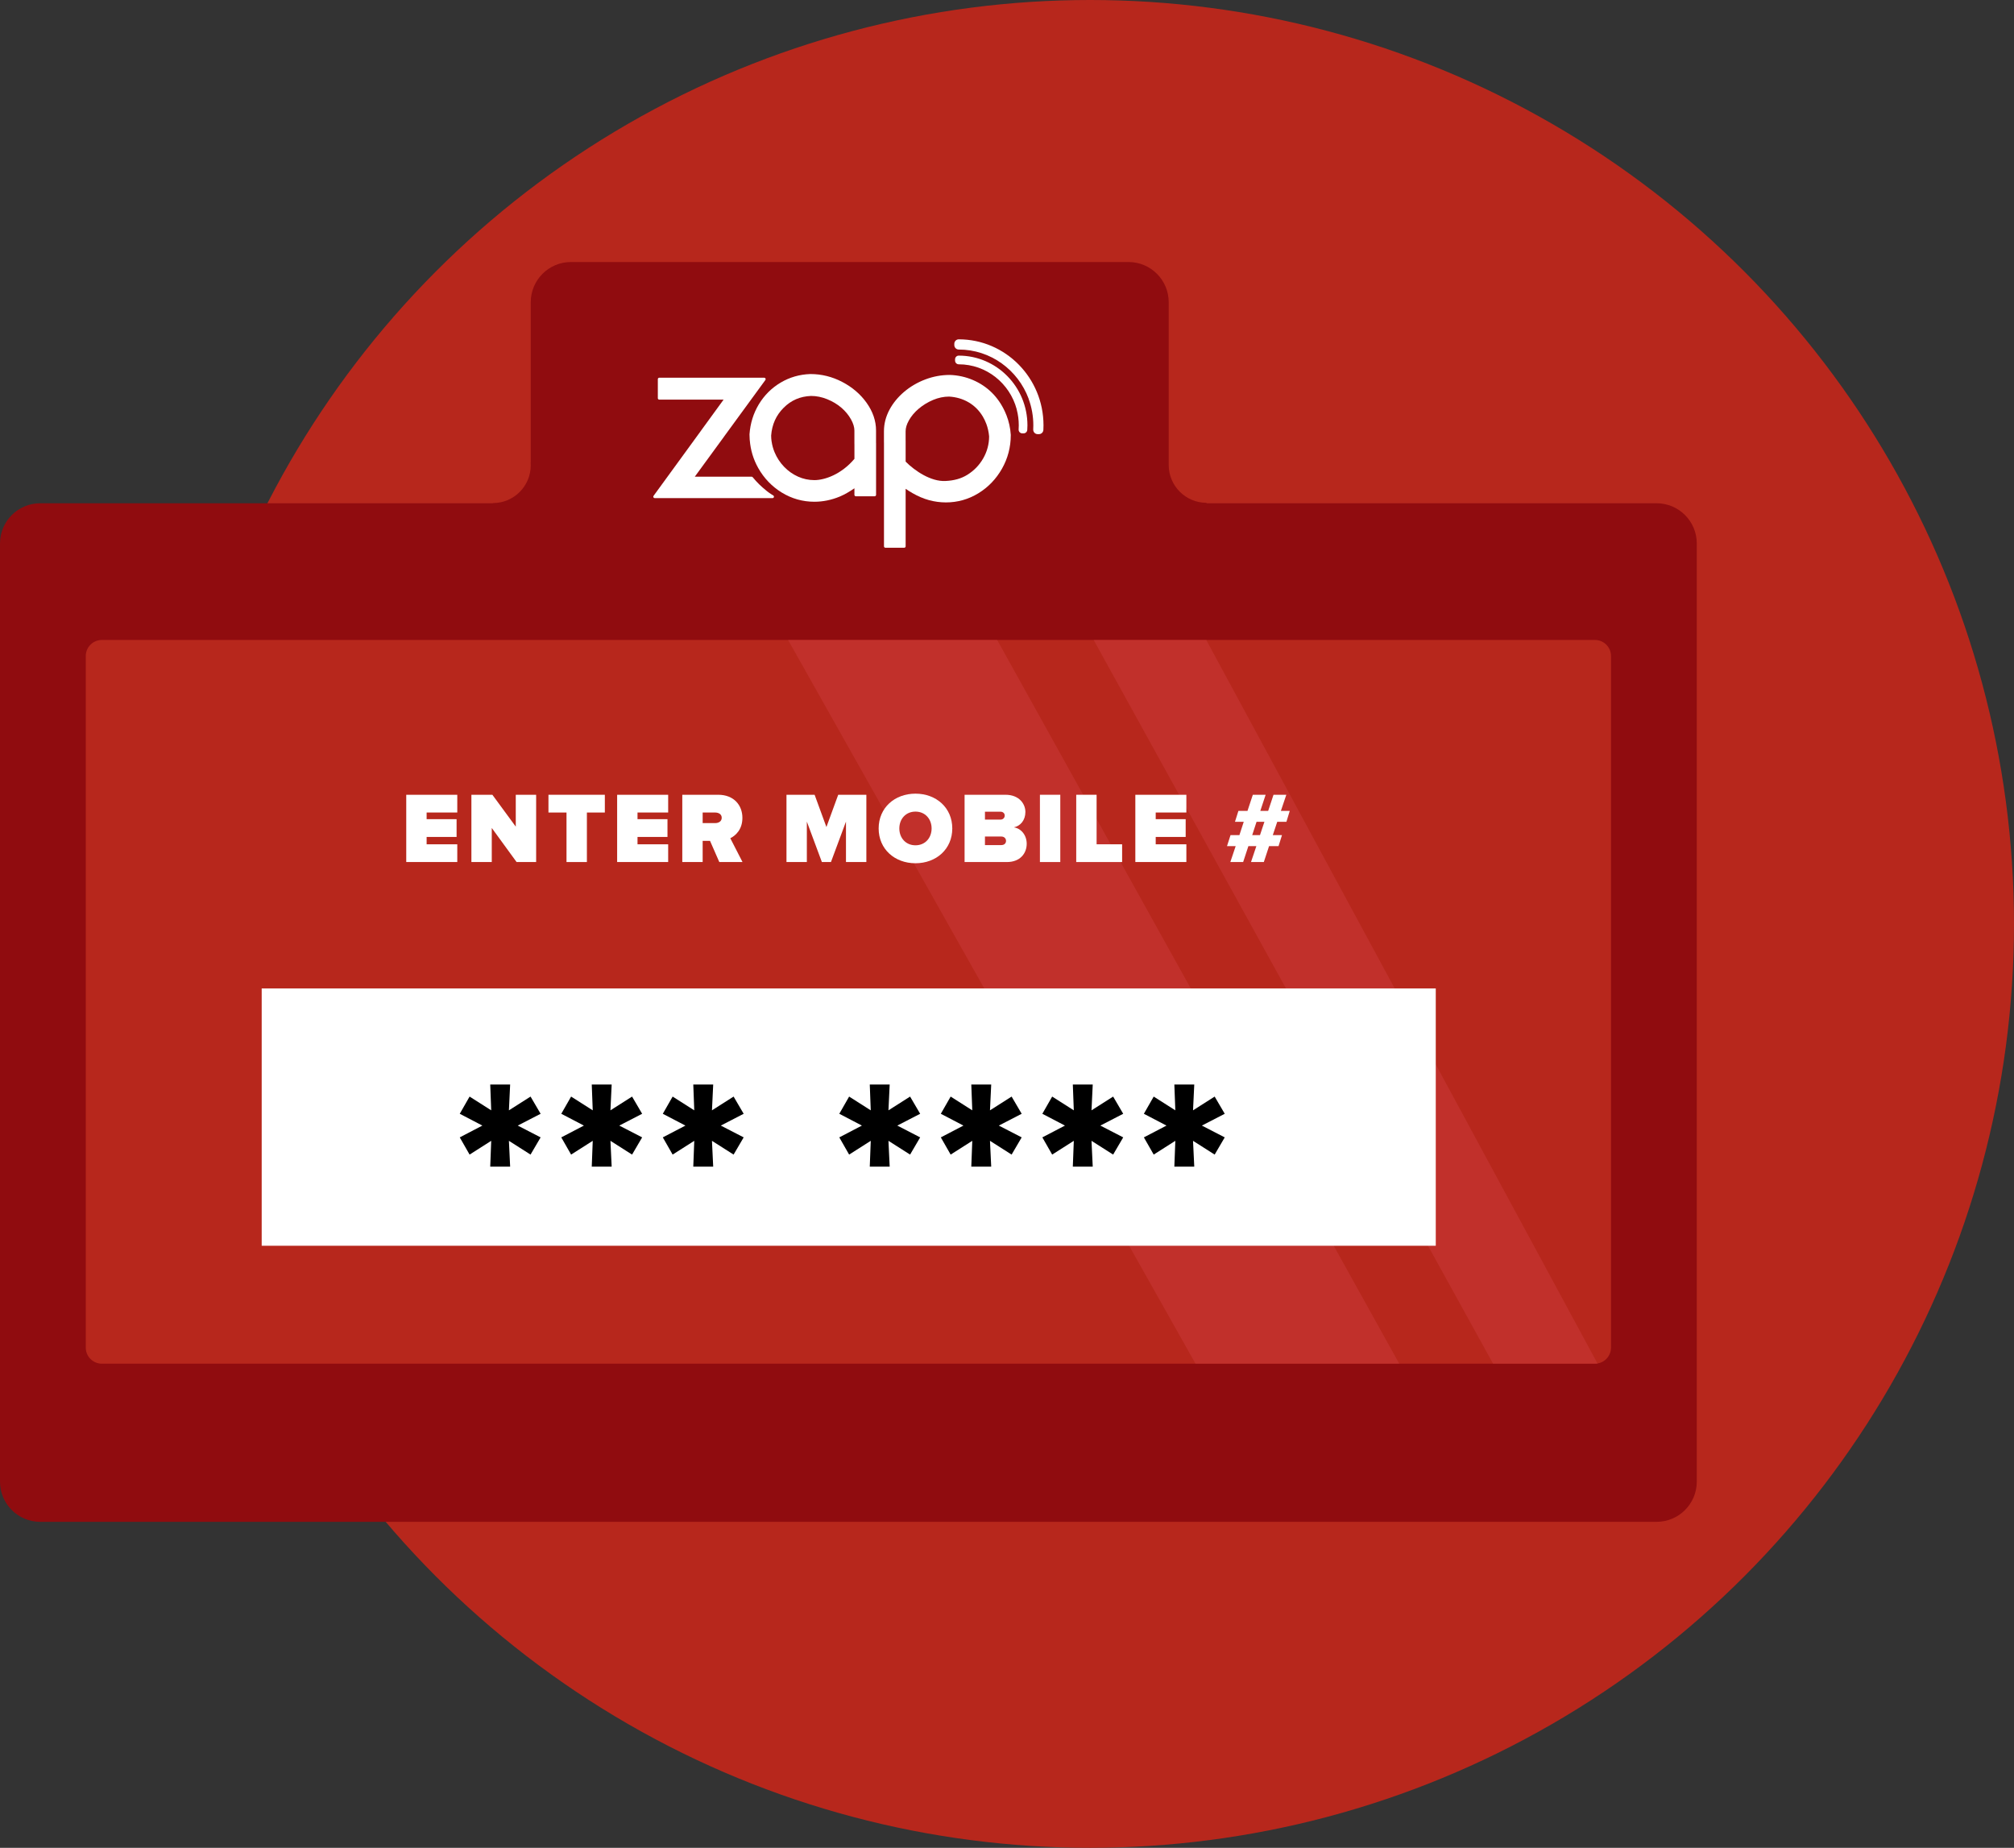 <?xml version="1.0" encoding="utf-8"?>
<!-- Generator: Adobe Illustrator 17.0.0, SVG Export Plug-In . SVG Version: 6.00 Build 0)  -->
<!DOCTYPE svg PUBLIC "-//W3C//DTD SVG 1.1//EN" "http://www.w3.org/Graphics/SVG/1.1/DTD/svg11.dtd">
<svg version="1.1" id="Layer_1" xmlns="http://www.w3.org/2000/svg" xmlns:xlink="http://www.w3.org/1999/xlink" x="0px" y="0px"
	 width="250.447px" height="229.787px" viewBox="0 0 250.447 229.787" enableBackground="new 0 0 250.447 229.787"
	 xml:space="preserve">
<rect x="0" y="0" width="250.447" height="229.787" fill="#333333" stroke="none"/>
<circle fill="#B7271C" cx="135.553" cy="114.894" r="114.894"/>
<g id="bcI3E7.tif_1_">
</g>
<path fill="#900C0F" d="M206,62.583h-55.964v-0.056c-2.597,0-4.703-2.106-4.703-4.703V37.583c0-2.761-2.239-5-5-5H71
	c-2.761,0-5,2.239-5,5v19.902h-0.015C65.995,57.608,66,57.732,66,57.857c0,2.597-2.106,4.703-4.703,4.703l0.002,0.023H5
	c-2.761,0-5,2.239-5,5V184.25c0,2.761,2.239,5,5,5h201c2.761,0,5-2.239,5-5V67.583C211,64.822,208.761,62.583,206,62.583z"/>
<path fill="#B7271C" d="M200.333,167.583c0,1.105-0.895,2-2,2H12.667c-1.105,0-2-0.895-2-2v-86c0-1.105,0.895-2,2-2h185.667
	c1.105,0,2,0.895,2,2V167.583z"/>
<polygon opacity="0.4" fill="#D04042" points="98,79.583 148.667,169.583 174,169.583 124,79.583 "/>
<polygon opacity="0.4" fill="#D04042" points="136,79.583 185.67,169.583 198.667,169.583 150.002,79.583 "/>
<g>
	<path fill="#FFFFFF" d="M96.158,61.615c-0.005-0.003-0.474-0.284-0.797-0.546c-0.767-0.625-1.211-1.061-1.762-1.727
		c-0.034-0.04-0.083-0.064-0.136-0.064h-7.062l3.655-5.004c0.003-0.004,0.002-0.008,0.005-0.013l5.119-7.009
		c0.039-0.053,0.045-0.124,0.015-0.183c-0.03-0.059-0.09-0.096-0.157-0.096H81.98c-0.097,0-0.176,0.079-0.176,0.176v2.37
		c0,0.097,0.079,0.176,0.176,0.176h8.002l-2.792,3.835c-0.003,0.004-0.003,0.009-0.005,0.013l-5.914,8.121
		c-0.039,0.053-0.044,0.124-0.015,0.183c0.03,0.059,0.09,0.096,0.157,0.096h14.655c0.079,0,0.149-0.053,0.169-0.129
		C96.258,61.736,96.226,61.655,96.158,61.615z"/>
	<path fill="#FFFFFF" d="M125.152,51.621c-0.003-0.006-0.008-0.011-0.011-0.017c-0.054-0.138-0.11-0.275-0.172-0.41
		c-0.413-0.906-0.96-1.701-1.627-2.363c-0.671-0.664-1.468-1.195-2.368-1.579c-0.898-0.382-1.856-0.593-2.846-0.626
		c-0.002,0-0.023,0-0.025,0c-1.044,0-2.071,0.19-3.053,0.565c-0.974,0.372-1.855,0.888-2.619,1.536
		c-0.771,0.655-1.385,1.405-1.824,2.229c-0.454,0.851-0.684,1.746-0.684,2.662v1.399c0,0.007,0.003,0.013,0.004,0.02v12.902
		c0,0.097,0.079,0.176,0.176,0.176h2.34c0.097,0,0.176-0.079,0.176-0.176v-7.154c0.274,0.189,0.554,0.365,0.834,0.527
		c0.7,0.402,1.398,0.699,2.077,0.885c0.686,0.186,1.392,0.281,2.099,0.281c1.449,0,2.809-0.384,4.043-1.142
		c1.221-0.75,2.207-1.779,2.93-3.056c0.724-1.278,1.091-2.681,1.091-4.175l-0.002-0.044
		C125.639,53.226,125.457,52.405,125.152,51.621z M112.616,54.779v-1.151c0-0.415,0.138-0.87,0.409-1.354
		c0.292-0.52,0.701-1.007,1.217-1.447c0.527-0.447,1.134-0.817,1.805-1.099c0.644-0.27,1.312-0.408,1.972-0.411
		c0.898,0.052,1.718,0.294,2.438,0.719c0.719,0.423,1.308,1.012,1.752,1.75c0.169,0.283,0.315,0.586,0.433,0.902
		c0.002,0.005,0.006,0.008,0.008,0.013c0.185,0.498,0.303,1.032,0.35,1.57c-0.003,0.96-0.247,1.873-0.724,2.713
		c-0.484,0.851-1.153,1.545-1.988,2.062c-0.764,0.473-1.629,0.717-2.724,0.768c-1.798,0.09-3.792-1.249-4.945-2.41v-2.608
		C112.62,54.79,112.617,54.785,112.616,54.779z"/>
	<path fill="#FFFFFF" d="M108.939,53.537c0-1.19-0.396-2.351-1.177-3.449c-0.756-1.064-1.772-1.935-3.02-2.588
		c-1.249-0.654-2.579-0.985-3.953-0.985c-0.002,0-0.023,0-0.025,0c-1.331,0.043-2.575,0.402-3.698,1.07
		c-1.118,0.666-2.028,1.573-2.704,2.695c-0.673,1.118-1.062,2.365-1.158,3.716l-0.001,0.046c0,0.199,0.008,0.41,0.027,0.665
		c0.001,0.01,0.005,0.018,0.007,0.027c0.096,1.234,0.45,2.402,1.053,3.471c0.718,1.272,1.705,2.298,2.931,3.049
		c1.237,0.757,2.6,1.141,4.049,1.141c1.073,0,2.142-0.22,3.177-0.653c0.545-0.229,1.176-0.586,1.803-1.021v0.817
		c0,0.097,0.079,0.176,0.176,0.176h2.34c0.097,0,0.176-0.079,0.176-0.176V55.11c0-0.006-0.003-0.012-0.004-0.019V53.537z
		 M95.957,54.922c-0.001-0.006-0.004-0.012-0.006-0.018c-0.002-0.007-0.001-0.015-0.004-0.021c-0.034-0.241-0.051-0.486-0.053-0.716
		c0.106-1.387,0.616-2.518,1.557-3.46c0.935-0.935,2.052-1.416,3.406-1.469c0.674,0.001,1.35,0.138,2.009,0.407
		c0.677,0.276,1.273,0.634,1.771,1.065c0.494,0.427,0.895,0.914,1.192,1.449c0.277,0.501,0.418,0.965,0.418,1.38v1.686
		c0,0.007,0.003,0.014,0.004,0.021v1.815c-1.649,1.951-3.71,2.645-4.981,2.645c-0.706,0-1.39-0.145-2.032-0.433
		c-0.65-0.292-1.234-0.705-1.736-1.228c-0.506-0.527-0.904-1.137-1.184-1.811C96.143,55.811,96.021,55.37,95.957,54.922z"/>
	<path fill="#FFFFFF" d="M119.222,42.197c-0.303,0-0.551,0.25-0.551,0.557v0.156c0,0.307,0.247,0.557,0.551,0.557
		c3.975,0,7.373,2.549,8.694,6.121c0.002,0.009-0.001,0.018,0.002,0.027c0.384,1.048,0.579,2.15,0.579,3.275
		c0,0.164-0.004,0.336-0.013,0.513c-0.008,0.15,0.046,0.3,0.149,0.411c0.103,0.111,0.249,0.174,0.401,0.174h0.008h0.147h0.008
		c0.293,0,0.535-0.231,0.55-0.527c0.01-0.196,0.015-0.388,0.015-0.57C129.763,46.993,125.034,42.197,119.222,42.197z"/>
	<path fill="#FFFFFF" d="M119.222,44.224c-0.252,0-0.457,0.207-0.457,0.462v0.157c0,0.254,0.205,0.461,0.457,0.461
		c3.438,0,6.34,2.369,7.207,5.583c0,0.015,0.001,0.029,0.005,0.044c0.169,0.64,0.254,1.299,0.254,1.958
		c0,0.152-0.006,0.314-0.018,0.51c-0.009,0.126,0.035,0.252,0.121,0.346c0.087,0.093,0.209,0.147,0.334,0.147h0.008h0.147h0.008
		c0.24,0,0.44-0.19,0.456-0.432c0.014-0.217,0.021-0.398,0.021-0.571C127.765,48.111,123.933,44.224,119.222,44.224z"/>
</g>
<rect x="32.542" y="122.917" fill="#FFFFFF" width="146" height="32"/>
<g>
	<path d="M60.962,145.077l0.122-3.209l-2.689,1.712l-1.223-2.14l2.812-1.467l-2.812-1.468l1.223-2.139l2.689,1.711l-0.122-3.209
		h2.476l-0.153,3.209l2.69-1.711l1.253,2.139l-2.843,1.468l2.843,1.467l-1.253,2.14l-2.69-1.712l0.153,3.209H60.962z"/>
	<path d="M73.587,145.077l0.122-3.209l-2.689,1.712l-1.223-2.14l2.812-1.467l-2.812-1.468l1.223-2.139l2.689,1.711l-0.122-3.209
		h2.476l-0.153,3.209l2.69-1.711l1.253,2.139l-2.843,1.468l2.843,1.467l-1.253,2.14l-2.69-1.712l0.153,3.209H73.587z"/>
	<path d="M86.212,145.077l0.122-3.209l-2.689,1.712l-1.223-2.14l2.812-1.467l-2.812-1.468l1.223-2.139l2.689,1.711l-0.122-3.209
		h2.476l-0.153,3.209l2.69-1.711l1.253,2.139l-2.843,1.468l2.843,1.467l-1.253,2.14l-2.69-1.712l0.153,3.209H86.212z"/>
	<path d="M108.159,145.077l0.122-3.209l-2.689,1.712l-1.223-2.14l2.812-1.467l-2.812-1.468l1.223-2.139l2.689,1.711l-0.122-3.209
		h2.476l-0.153,3.209l2.69-1.711l1.253,2.139l-2.843,1.468l2.843,1.467l-1.253,2.14l-2.69-1.712l0.153,3.209H108.159z"/>
	<path d="M120.784,145.077l0.122-3.209l-2.689,1.712l-1.223-2.14l2.812-1.467l-2.812-1.468l1.223-2.139l2.689,1.711l-0.122-3.209
		h2.476l-0.153,3.209l2.69-1.711l1.253,2.139l-2.843,1.468l2.843,1.467l-1.253,2.14l-2.69-1.712l0.153,3.209H120.784z"/>
	<path d="M133.409,145.077l0.122-3.209l-2.689,1.712l-1.223-2.14l2.812-1.467l-2.812-1.468l1.223-2.139l2.689,1.711l-0.122-3.209
		h2.476l-0.153,3.209l2.69-1.711l1.253,2.139l-2.843,1.468l2.843,1.467l-1.253,2.14l-2.69-1.712l0.153,3.209H133.409z"/>
	<path d="M146.034,145.077l0.122-3.209l-2.689,1.712l-1.223-2.14l2.812-1.467l-2.812-1.468l1.223-2.139l2.689,1.711l-0.122-3.209
		h2.476l-0.153,3.209l2.69-1.711l1.253,2.139l-2.843,1.468l2.843,1.467l-1.253,2.14l-2.69-1.712l0.153,3.209H146.034z"/>
</g>
<g>
	<path fill="#FFFFFF" d="M50.518,107.2v-8.366h6.346v2.208h-3.812v0.827h3.726v2.208h-3.726v0.916h3.812v2.207H50.518z"/>
	<path fill="#FFFFFF" d="M64.239,107.2l-3.086-4.239v4.239H58.62v-8.366h2.608l2.91,3.964v-3.964h2.533v8.366H64.239z"/>
	<path fill="#FFFFFF" d="M70.447,107.2v-6.158h-2.245v-2.208h7.012v2.208h-2.232v6.158H70.447z"/>
	<path fill="#FFFFFF" d="M76.743,107.2v-8.366h6.346v2.208h-3.812v0.827h3.726v2.208h-3.726v0.916h3.812v2.207H76.743z"/>
	<path fill="#FFFFFF" d="M89.447,107.2l-1.153-2.634h-0.916v2.634h-2.533v-8.366h4.465c1.957,0,3.01,1.305,3.01,2.872
		c0,1.442-0.84,2.208-1.505,2.534l1.518,2.96H89.447z M89.748,101.694c0-0.452-0.401-0.652-0.827-0.652h-1.543v1.316h1.543
		C89.347,102.358,89.748,102.158,89.748,101.694z"/>
	<path fill="#FFFFFF" d="M105.2,107.2v-5.029l-1.868,5.029h-1.129l-1.869-5.029v5.029h-2.533v-8.366h3.499l1.468,4.014l1.467-4.014
		h3.5v8.366H105.2z"/>
	<path fill="#FFFFFF" d="M109.263,103.023c0-2.571,1.994-4.327,4.578-4.327s4.578,1.756,4.578,4.327s-1.994,4.327-4.578,4.327
		S109.263,105.594,109.263,103.023z M115.848,103.023c0-1.166-0.79-2.095-2.007-2.095s-2.007,0.929-2.007,2.095
		c0,1.167,0.79,2.095,2.007,2.095S115.848,104.19,115.848,103.023z"/>
	<path fill="#FFFFFF" d="M119.949,107.2v-8.366h5.079c1.731,0,2.483,1.154,2.483,2.133c0,1.041-0.614,1.743-1.43,1.919
		c0.903,0.138,1.593,0.966,1.593,2.044c0,1.167-0.79,2.271-2.471,2.271H119.949z M124.94,101.418c0-0.288-0.238-0.477-0.501-0.477
		h-1.957v0.979h1.957C124.702,101.92,124.94,101.718,124.94,101.418z M125.103,104.566c0-0.301-0.226-0.539-0.589-0.539h-2.032
		v1.065h2.032C124.878,105.092,125.103,104.88,125.103,104.566z"/>
	<path fill="#FFFFFF" d="M129.317,107.2v-8.366h2.533v8.366H129.317z"/>
	<path fill="#FFFFFF" d="M133.833,107.2v-8.366h2.533v6.159h3.173v2.207H133.833z"/>
	<path fill="#FFFFFF" d="M141.182,107.2v-8.366h6.346v2.208h-3.812v0.827h3.726v2.208h-3.726v0.916h3.812v2.207H141.182z"/>
	<path fill="#FFFFFF" d="M155.567,107.2l0.665-1.981h-0.991l-0.652,1.981h-1.593l0.665-1.981h-1.079l0.439-1.367h1.104l0.539-1.656
		h-1.091l0.426-1.354h1.129l0.665-2.007h1.593l-0.664,2.007h0.978l0.665-2.007h1.593l-0.677,2.007h1.104l-0.414,1.354h-1.142
		l-0.552,1.656h1.142l-0.427,1.367h-1.179l-0.652,1.981H155.567z M157.235,102.195h-0.979l-0.539,1.656h0.966L157.235,102.195z"/>
</g>
<g>
</g>
<g>
</g>
<g>
</g>
<g>
</g>
<g>
</g>
<g>
</g>
<g>
</g>
<g>
</g>
<g>
</g>
<g>
</g>
<g>
</g>
<g>
</g>
<g>
</g>
<g>
</g>
<g>
</g>
</svg>
